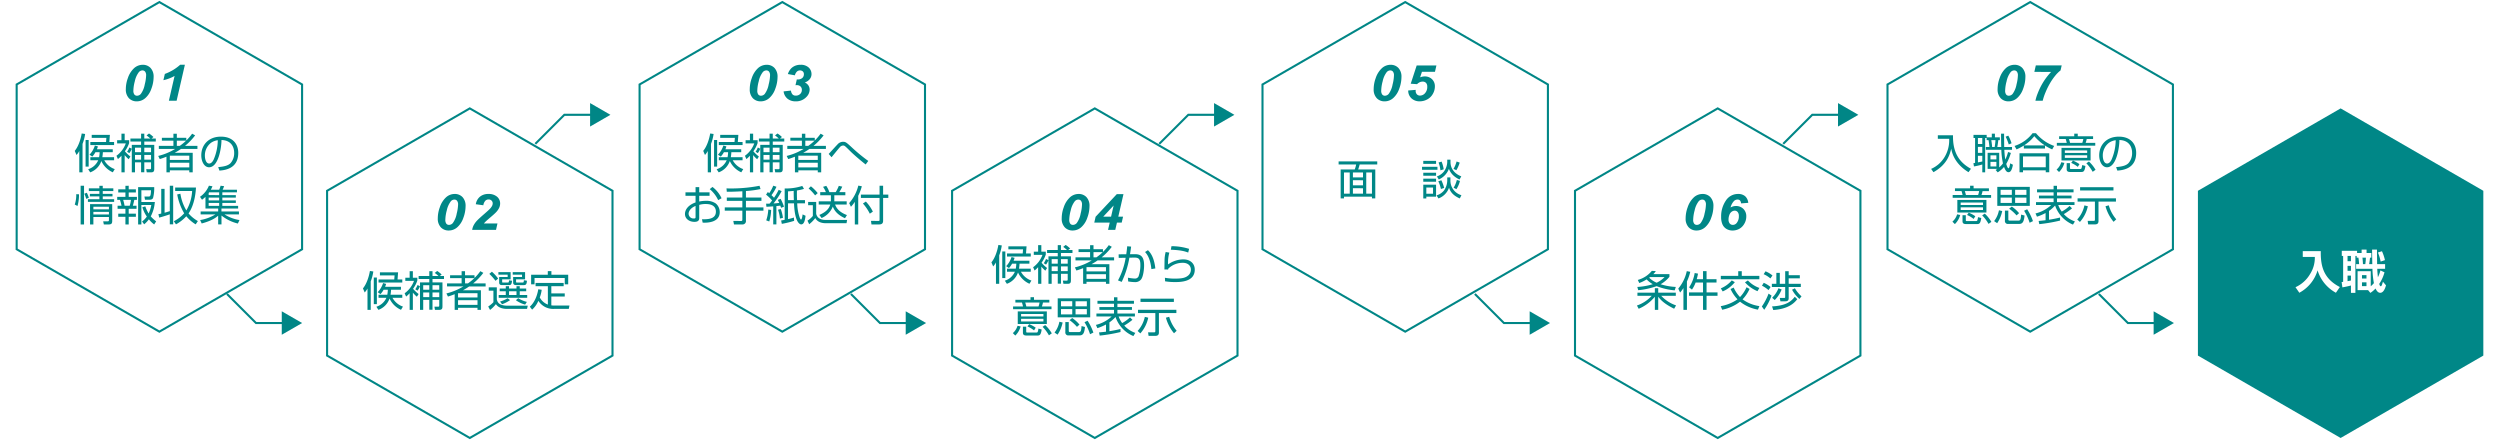 <?xml version="1.0" encoding="utf-8"?><svg xmlns="http://www.w3.org/2000/svg" viewBox="0 0 1200 212"><defs><style>.cls-1{fill:#fff;}.cls-2{fill:#008787;}.cls-3{fill:none;stroke:#008686;stroke-miterlimit:10;}.cls-4{fill:#008686;}</style></defs><title>service_flowchart</title><g id="layer_2" data-name="layer_2"><g id="layer_1-2" data-name="layer_1"><rect class="cls-1" width="1200" height="212"/><path class="cls-2" d="M60.4,42.761a15.359,15.359,0,0,1,.964-5.25A11.3,11.3,0,0,1,64.4,32.683,6.176,6.176,0,0,1,68.506,31.1a5.019,5.019,0,0,1,3.758,1.512,6.056,6.056,0,0,1,1.47,4.4,16.227,16.227,0,0,1-1.073,5.572,10.554,10.554,0,0,1-2.9,4.5,6.149,6.149,0,0,1-4.111,1.564,5.06,5.06,0,0,1-3.77-1.511A5.988,5.988,0,0,1,60.4,42.761Zm3.623.68a2.987,2.987,0,0,0,.489,1.945,1.59,1.59,0,0,0,1.259.563,2.422,2.422,0,0,0,1.824-.867,10.964,10.964,0,0,0,1.888-4.571,19.368,19.368,0,0,0,.656-4.289,2.808,2.808,0,0,0-.5-1.857,1.6,1.6,0,0,0-1.266-.568,2.269,2.269,0,0,0-1.734.855,10.773,10.773,0,0,0-1.927,4.371A18.661,18.661,0,0,0,64.022,43.441Z"/><path class="cls-2" d="M78.432,38.484l.693-3A22.541,22.541,0,0,0,86.5,31.066h2.248l-3.97,17.285H81.064L83.8,36.445a16.95,16.95,0,0,1-2.665,1.242A17.553,17.553,0,0,1,78.432,38.484Z"/><path class="cls-2" d="M210.141,104.761a15.335,15.335,0,0,1,.964-5.25,11.305,11.305,0,0,1,3.031-4.828,6.18,6.18,0,0,1,4.112-1.582,5.016,5.016,0,0,1,3.757,1.512,6.052,6.052,0,0,1,1.471,4.395,16.227,16.227,0,0,1-1.073,5.572,10.546,10.546,0,0,1-2.9,4.5,6.147,6.147,0,0,1-4.11,1.564,5.064,5.064,0,0,1-3.771-1.511A5.988,5.988,0,0,1,210.141,104.761Zm3.623.68a2.987,2.987,0,0,0,.488,1.945,1.593,1.593,0,0,0,1.259.563,2.418,2.418,0,0,0,1.824-.867,10.976,10.976,0,0,0,1.889-4.571,19.355,19.355,0,0,0,.655-4.289,2.808,2.808,0,0,0-.5-1.857,1.6,1.6,0,0,0-1.265-.568,2.271,2.271,0,0,0-1.735.855,10.788,10.788,0,0,0-1.926,4.371A18.661,18.661,0,0,0,213.764,105.441Z"/><path class="cls-2" d="M232,98.527l-3.61-.492a5.807,5.807,0,0,1,2.036-3.662,6.231,6.231,0,0,1,4-1.272,6.116,6.116,0,0,1,4.137,1.3,4.179,4.179,0,0,1,1.5,3.3,4.934,4.934,0,0,1-.463,2.045,8.165,8.165,0,0,1-1.516,2.15q-.759.8-2.479,2.256t-2.28,1.992q-.559.534-1.073,1.131h6.526l-.694,3.07H226.644a6.942,6.942,0,0,1,.815-2.408,10.244,10.244,0,0,1,1.587-2.127q.951-.984,3.482-3.176,1.9-1.663,2.4-2.168a6.726,6.726,0,0,0,1.234-1.582,2.75,2.75,0,0,0,.334-1.207,1.864,1.864,0,0,0-.56-1.406,1.962,1.962,0,0,0-1.419-.539,2.183,2.183,0,0,0-1.529.6A4.118,4.118,0,0,0,232,98.527Z"/><path class="cls-2" d="M359.883,42.761a15.335,15.335,0,0,1,.964-5.25,11.305,11.305,0,0,1,3.031-4.828,6.176,6.176,0,0,1,4.111-1.582,5.016,5.016,0,0,1,3.758,1.512,6.052,6.052,0,0,1,1.471,4.4,16.251,16.251,0,0,1-1.073,5.572,10.546,10.546,0,0,1-2.9,4.5,6.149,6.149,0,0,1-4.11,1.564,5.061,5.061,0,0,1-3.771-1.511A5.988,5.988,0,0,1,359.883,42.761Zm3.623.68a2.987,2.987,0,0,0,.488,1.945,1.59,1.59,0,0,0,1.259.563,2.42,2.42,0,0,0,1.824-.867,10.976,10.976,0,0,0,1.889-4.571,19.415,19.415,0,0,0,.655-4.289,2.808,2.808,0,0,0-.5-1.857,1.6,1.6,0,0,0-1.266-.568,2.27,2.27,0,0,0-1.734.855,10.787,10.787,0,0,0-1.927,4.371A18.652,18.652,0,0,0,363.506,43.441Z"/><path class="cls-2" d="M376.129,43.863l3.533-.387a3.257,3.257,0,0,0,.79,1.9,2.158,2.158,0,0,0,1.522.527,2.945,2.945,0,0,0,2.088-.773,2.591,2.591,0,0,0,.828-1.981,2.16,2.16,0,0,0-.668-1.67,2.553,2.553,0,0,0-1.8-.615,3.957,3.957,0,0,0-.591.047l.642-2.8a3.028,3.028,0,0,0,.373.024,3.284,3.284,0,0,0,2.248-.686,2.362,2.362,0,0,0,.77-1.857,1.7,1.7,0,0,0-.52-1.313,1.938,1.938,0,0,0-1.368-.48,2.144,2.144,0,0,0-1.426.533,3.692,3.692,0,0,0-1,1.822l-3.365-.609a6.666,6.666,0,0,1,1.785-2.918,6.231,6.231,0,0,1,4.265-1.524,5.421,5.421,0,0,1,3.944,1.319,4.26,4.26,0,0,1,1.348,3.158,3.777,3.777,0,0,1-.86,2.414,4.941,4.941,0,0,1-2.364,1.582,4.055,4.055,0,0,1,1.76,1.488,3.587,3.587,0,0,1,.565,1.91,5.039,5.039,0,0,1-1.477,3.493,6.767,6.767,0,0,1-5.2,2.179,6.072,6.072,0,0,1-3.937-1.248A5.327,5.327,0,0,1,376.129,43.863Z"/><path class="cls-2" d="M509.625,104.761a15.357,15.357,0,0,1,.963-5.25,11.3,11.3,0,0,1,3.032-4.828,6.176,6.176,0,0,1,4.111-1.582,5.019,5.019,0,0,1,3.758,1.512,6.056,6.056,0,0,1,1.47,4.395,16.227,16.227,0,0,1-1.073,5.572,10.545,10.545,0,0,1-2.9,4.5,6.149,6.149,0,0,1-4.111,1.564,5.06,5.06,0,0,1-3.77-1.511A5.988,5.988,0,0,1,509.625,104.761Zm3.623.68a2.987,2.987,0,0,0,.488,1.945,1.59,1.59,0,0,0,1.259.563,2.42,2.42,0,0,0,1.824-.867,10.976,10.976,0,0,0,1.889-4.571,19.415,19.415,0,0,0,.655-4.289,2.808,2.808,0,0,0-.5-1.857A1.6,1.6,0,0,0,517.6,95.8a2.27,2.27,0,0,0-1.734.855,10.787,10.787,0,0,0-1.927,4.371A18.652,18.652,0,0,0,513.248,105.441Z"/><path class="cls-2" d="M532.667,106.847h-7.413l.642-2.812,10.187-10.863h3.186l-2.479,10.816h2.287l-.656,2.859h-2.286l-.809,3.5h-3.469Zm.655-2.859,1.22-5.355-4.971,5.355Z"/><path class="cls-2" d="M659.366,42.761a15.359,15.359,0,0,1,.964-5.25,11.305,11.305,0,0,1,3.031-4.828,6.18,6.18,0,0,1,4.112-1.582,5.016,5.016,0,0,1,3.757,1.512,6.052,6.052,0,0,1,1.471,4.4,16.227,16.227,0,0,1-1.073,5.572,10.546,10.546,0,0,1-2.9,4.5,6.145,6.145,0,0,1-4.11,1.564,5.06,5.06,0,0,1-3.77-1.511A5.984,5.984,0,0,1,659.366,42.761Zm3.623.68a2.981,2.981,0,0,0,.489,1.945,1.589,1.589,0,0,0,1.258.563,2.422,2.422,0,0,0,1.825-.867,10.991,10.991,0,0,0,1.888-4.571,19.355,19.355,0,0,0,.655-4.289,2.808,2.808,0,0,0-.5-1.857,1.6,1.6,0,0,0-1.265-.568,2.271,2.271,0,0,0-1.735.855,10.788,10.788,0,0,0-1.926,4.371A18.661,18.661,0,0,0,662.989,43.441Z"/><path class="cls-2" d="M675.946,43.429l3.584-.293c-.009.157-.012.274-.012.352a2.463,2.463,0,0,0,.585,1.793,2.033,2.033,0,0,0,1.521.6,3.218,3.218,0,0,0,2.384-1.143,4.432,4.432,0,0,0,1.072-3.158,2.464,2.464,0,0,0-.6-1.8,2.165,2.165,0,0,0-1.607-.609,3.351,3.351,0,0,0-1.393.3,4.547,4.547,0,0,0-1.3.926l-3.032-.211,2.865-8.777h9.468l-.7,3.07h-6.256l-.86,2.649a5.948,5.948,0,0,1,1.079-.334,5.286,5.286,0,0,1,1.067-.112A4.926,4.926,0,0,1,687.354,38a4.679,4.679,0,0,1,1.387,3.55,7.094,7.094,0,0,1-.97,3.51,6.624,6.624,0,0,1-2.691,2.654,7.507,7.507,0,0,1-3.609.926,5.615,5.615,0,0,1-3.95-1.418A4.977,4.977,0,0,1,675.946,43.429Z"/><path class="cls-2" d="M809.107,104.761a15.359,15.359,0,0,1,.964-5.25,11.3,11.3,0,0,1,3.032-4.828,6.176,6.176,0,0,1,4.111-1.582,5.019,5.019,0,0,1,3.758,1.512,6.056,6.056,0,0,1,1.47,4.395,16.227,16.227,0,0,1-1.073,5.572,10.554,10.554,0,0,1-2.9,4.5,6.149,6.149,0,0,1-4.111,1.564,5.06,5.06,0,0,1-3.77-1.511A5.988,5.988,0,0,1,809.107,104.761Zm3.623.68a2.987,2.987,0,0,0,.489,1.945,1.59,1.59,0,0,0,1.259.563,2.42,2.42,0,0,0,1.824-.867,10.964,10.964,0,0,0,1.888-4.571,19.368,19.368,0,0,0,.656-4.289,2.808,2.808,0,0,0-.5-1.857,1.6,1.6,0,0,0-1.266-.568,2.269,2.269,0,0,0-1.734.855,10.773,10.773,0,0,0-1.927,4.371A18.661,18.661,0,0,0,812.73,105.441Z"/><path class="cls-2" d="M839.163,97.367l-3.455.258a2.264,2.264,0,0,0-.533-1.43,1.619,1.619,0,0,0-1.163-.41,2.383,2.383,0,0,0-1.67.68,6.861,6.861,0,0,0-1.67,3.14,4.857,4.857,0,0,1,2.53-.715,4.978,4.978,0,0,1,3.6,1.36,4.9,4.9,0,0,1,1.413,3.7,6.765,6.765,0,0,1-.989,3.521,6.2,6.2,0,0,1-2.467,2.42,6.719,6.719,0,0,1-3.121.762,5.643,5.643,0,0,1-2.846-.721,4.813,4.813,0,0,1-1.953-2.1,8.393,8.393,0,0,1-.687-3.7,13.343,13.343,0,0,1,2.236-7.817,6.87,6.87,0,0,1,5.895-3.211,5.022,5.022,0,0,1,3.354,1.055A4.845,4.845,0,0,1,839.163,97.367ZM829.7,105.3a2.9,2.9,0,0,0,.591,2,1.909,1.909,0,0,0,1.465.645,2.345,2.345,0,0,0,1.85-.914,4.949,4.949,0,0,0,1.041-3.3,2.873,2.873,0,0,0-.579-1.974,1.832,1.832,0,0,0-1.413-.639,2.535,2.535,0,0,0-1.425.486,3.132,3.132,0,0,0-1.124,1.547A5.965,5.965,0,0,0,829.7,105.3Z"/><path class="cls-2" d="M958.85,42.761a15.357,15.357,0,0,1,.963-5.25,11.306,11.306,0,0,1,3.032-4.828,6.176,6.176,0,0,1,4.111-1.582,5.019,5.019,0,0,1,3.758,1.512,6.056,6.056,0,0,1,1.471,4.4,16.23,16.23,0,0,1-1.074,5.572,10.545,10.545,0,0,1-2.9,4.5,6.149,6.149,0,0,1-4.111,1.564,5.06,5.06,0,0,1-3.77-1.511A5.988,5.988,0,0,1,958.85,42.761Zm3.623.68a2.987,2.987,0,0,0,.488,1.945,1.59,1.59,0,0,0,1.259.563,2.42,2.42,0,0,0,1.824-.867,10.976,10.976,0,0,0,1.889-4.571,19.415,19.415,0,0,0,.655-4.289,2.808,2.808,0,0,0-.5-1.857,1.6,1.6,0,0,0-1.266-.568,2.27,2.27,0,0,0-1.734.855,10.787,10.787,0,0,0-1.927,4.371A18.652,18.652,0,0,0,962.473,43.441Z"/><path class="cls-2" d="M976.483,34.511l.706-3.105h12.423L989.06,33.8a15.1,15.1,0,0,0-2.608,2.607,27.2,27.2,0,0,0-2.64,3.891,33.939,33.939,0,0,0-1.985,4.084,25.283,25.283,0,0,0-1.323,3.972H977a21.1,21.1,0,0,1,1.092-3.539,31.962,31.962,0,0,1,2.634-5.344,30.568,30.568,0,0,1,3.815-4.957Z"/><path class="cls-2" d="M39.621,82.732h-1.56V72.469A9.629,9.629,0,0,1,36.72,74.39l-.84-1.961c1.8-2.18,2.861-5.581,3.341-8.361l1.64.24a22.019,22.019,0,0,1-1.24,4.761Zm1.46-15.523h1.481V79.971H41.081ZM54.764,75.47v1.46H50.043a9.115,9.115,0,0,0,5.041,4.242l-.94,1.54a10.983,10.983,0,0,1-5.5-5.421A8.856,8.856,0,0,1,43.3,82.732l-.981-1.5a7.813,7.813,0,0,0,4.822-4.3H43.362V75.47h4.2a14.406,14.406,0,0,0,.261-2.4H45.8a9.838,9.838,0,0,1-1.5,2.1l-1.341-.921a11.288,11.288,0,0,0,2.581-4.381l1.46.4a10.453,10.453,0,0,1-.48,1.38h7.6V73.07H49.383a21.193,21.193,0,0,1-.26,2.4Zm-2.02-10.742-.261,3.421h2.281v1.48h-11.4v-1.48H50.9l.16-1.961H44.022v-1.46Z"/><path class="cls-2" d="M61.761,76.43a15.411,15.411,0,0,1-1.92-1.98v8.282H58.3v-8a12.838,12.838,0,0,1-1.7,1.62l-.7-1.58a12.685,12.685,0,0,0,4.481-5.941H56.22V67.308H58.3v-3.14h1.54v3.14h2.14v1.381a15.026,15.026,0,0,1-2.04,3.921A15.947,15.947,0,0,0,62.6,75.131Zm1.481-5.041a7.652,7.652,0,0,1-1.16,2.12L61,72.83a7.583,7.583,0,0,0,1.081-2.04Zm8.281-7.321a13.378,13.378,0,0,1,2.141,1.7l-.92.72h2.04v1.44H69.263v1.621h4.781V80.971c0,.981-.1,1.761-1.541,1.761h-2.06l-.26-1.541,1.68.021c.381,0,.64,0,.64-.561V77.93h-3.24v4.742h-1.54V77.93H64.8v4.8h-1.54V69.549h4.461V67.928H62.6v-1.44h5.121v-2.32h1.54v2.32h2.881a15.223,15.223,0,0,0-1.8-1.479Zm-3.8,6.821H64.8V73.07h2.921Zm0,3.481H64.8v2.261h2.921Zm4.78-3.481h-3.24V73.07H72.5Zm0,3.481h-3.24v2.261H72.5Z"/><path class="cls-2" d="M93.664,64.968a28.348,28.348,0,0,1-4.881,5.061h5.981v1.46h-7.9a30.632,30.632,0,0,1-2.98,1.841H92.5v9.4h-1.64v-.98H81.521v.98H79.9V75.211A32.571,32.571,0,0,1,76.68,76.35l-.74-1.5a28.516,28.516,0,0,0,8.122-3.361H76.24v-1.46h7v-2.52H77.7v-1.38h5.541V64.188h1.64v1.941h4.541v1.3a22.765,22.765,0,0,0,2.8-3.26Zm-2.8,9.762H81.521v2.04h9.342Zm0,3.381H81.521v2.24h9.342Zm-4.581-8.082a25.74,25.74,0,0,0,3.061-2.52H84.882v2.52Z"/><path class="cls-2" d="M104.742,80.212c3.141-.281,4.8-.781,5.921-1.9A7.183,7.183,0,0,0,112.4,73.27c0-2.341-1.161-5.922-6.082-6.061-.04,4.02-1.54,13.083-5.961,13.083-2.34,0-3.741-2.8-3.741-5.741,0-4.962,3.481-8.962,9.422-8.962,5.562,0,8.322,3.4,8.322,7.8,0,7.6-6.4,8.3-9.042,8.5Zm-3.541-11.6a7.629,7.629,0,0,0-2.86,6.1c0,1.5.5,3.781,2.06,3.781,1.06,0,1.721-1.061,2.12-1.82a24.129,24.129,0,0,0,2.021-9.363A7.214,7.214,0,0,0,101.2,68.609Z"/><path class="cls-2" d="M37.92,93.268a19.4,19.4,0,0,1-.72,5.6l-1.32-.68a14.586,14.586,0,0,0,.72-4.981Zm2.421-4.1v18.584H38.7V89.168Zm1.04,6.3a14.978,14.978,0,0,0-.9-2.48l1.2-.48a16.949,16.949,0,0,1,.961,2.42Zm7.942-2.42H54v1.22H49.323v1.34h5.461v1.28H42.2v-1.28h5.5v-1.34H43.142v-1.22H47.7v-1.34H42.642v-1.3H47.7v-1.24h1.62v1.24H54.4v1.3H49.323Zm4.541,12.863c0,1.36-.28,1.84-1.9,1.84h-2.12l-.32-1.521h2.241c.52,0,.52-.359.52-.62v-1.44H44.822v3.581h-1.6V97.99H53.864Zm-1.58-6.682H44.822v1.26h7.462Zm0,2.46H44.822v1.261h7.462Z"/><path class="cls-2" d="M61.781,89.168v1.72h3.441v1.481H61.781v2.12h3.941v1.46h-1.26c-.18.921-.52,2.221-.7,2.8h1.78v1.48H61.781v2.341h3.441v1.48H61.781v3.681H60.2v-3.681H56.76v-1.48H60.2V100.23H56.44V98.75h1.881a19.343,19.343,0,0,0-.74-2.8H56.26v-1.46H60.2v-2.12H56.76V90.888H60.2v-1.72Zm.48,9.582a14.118,14.118,0,0,0,.581-2.8H59.121a22.729,22.729,0,0,1,.68,2.8ZM74,107.732a14.072,14.072,0,0,1-2.541-2.461,12.264,12.264,0,0,1-2.26,2.4l-1-1.34a10.49,10.49,0,0,0,2.28-2.381,15.325,15.325,0,0,1-2.14-4.461l1.4-.44a19.7,19.7,0,0,0,1.6,3.441,15.7,15.7,0,0,0,1.281-4.081H67.863v9.322H66.3V89.808h7.722a18,18,0,0,1-.54,5.161c-.14.32-.42.9-1.661.9H69.6l-.28-1.54,1.94.02c.881,0,1.121-.3,1.22-3.02h-4.62V96.95h6.461a17.932,17.932,0,0,1-1.96,6.921,18.458,18.458,0,0,0,2.6,2.381Z"/><path class="cls-2" d="M81.5,89.168h1.621v18.524H81.5v-4.821c-1.02.38-3.541,1.18-5.081,1.58l-.38-1.66c.48-.08.76-.14,1.36-.281V90.648H79v11.463c.9-.24,1.66-.5,2.5-.761Zm12.423,18.524a17.549,17.549,0,0,1-4.5-3.9,18.886,18.886,0,0,1-4.961,3.9l-1.02-1.5a16.83,16.83,0,0,0,4.961-3.8,27.71,27.71,0,0,1-3.341-9.061l1.521-.34a22.61,22.61,0,0,0,2.86,8.021,20.473,20.473,0,0,0,2.781-9.341H84.082V90.028h9.982c-.08,1.6-.46,7.882-3.561,12.423a16.915,16.915,0,0,0,4.481,3.66Z"/><path class="cls-2" d="M105.222,91.068a15.514,15.514,0,0,0,.66-1.92l1.7.22a17.8,17.8,0,0,1-.721,1.7h6.882v1.261h-7.022v1.32H113.2v1.2h-6.482v1.34H113.2V97.41h-6.482v1.42H114.3v1.28h-8v1.4h8.4v1.4h-6.941a18.927,18.927,0,0,0,7.2,2.721l-.78,1.66a19.672,19.672,0,0,1-7.862-3.841v4.261h-1.6v-4.181c-1.18,1.02-3.18,2.461-7.9,3.741l-.76-1.64a20.355,20.355,0,0,0,7.342-2.721H96.3v-1.4h8.422v-1.4h-6.1V94.469a12.867,12.867,0,0,1-1.661,1.4l-.96-1.4a11.949,11.949,0,0,0,4.281-5.341l1.7.28a12.673,12.673,0,0,1-.8,1.66Zm-4.841,1.261a2.311,2.311,0,0,1-.22.319v1H105.2v-1.32Zm4.821,2.52h-5.041v1.34H105.2Zm0,2.561h-5.041v1.42H105.2Z"/><path class="cls-2" d="M177.954,148.732h-1.56V138.469a9.629,9.629,0,0,1-1.341,1.921l-.84-1.961c1.8-2.18,2.861-5.581,3.341-8.361l1.64.24a22.019,22.019,0,0,1-1.24,4.761Zm1.46-15.523H180.9v12.762h-1.481ZM193.1,141.47v1.46h-4.721a9.115,9.115,0,0,0,5.041,4.242l-.94,1.54a10.983,10.983,0,0,1-5.5-5.421,8.856,8.856,0,0,1-5.341,5.441l-.981-1.5a7.813,7.813,0,0,0,4.822-4.3H181.7v-1.46h4.2a14.493,14.493,0,0,0,.26-2.4h-2.021a9.838,9.838,0,0,1-1.5,2.1l-1.341-.921a11.288,11.288,0,0,0,2.581-4.381l1.46.4a10.453,10.453,0,0,1-.48,1.38h7.6v1.421h-4.741a21.193,21.193,0,0,1-.26,2.4Zm-2.02-10.742-.261,3.421H193.1v1.48H181.7v-1.48h7.541l.16-1.961h-7.041v-1.46Z"/><path class="cls-2" d="M200.094,142.43a15.411,15.411,0,0,1-1.92-1.98v8.282h-1.54v-8a12.838,12.838,0,0,1-1.7,1.62l-.7-1.58a12.685,12.685,0,0,0,4.481-5.941h-4.161v-1.521h2.081v-3.14h1.54v3.14h2.14v1.381a15.026,15.026,0,0,1-2.04,3.921,15.947,15.947,0,0,0,2.661,2.521Zm1.481-5.041a7.652,7.652,0,0,1-1.16,2.12l-1.081-.679a7.583,7.583,0,0,0,1.081-2.04Zm8.281-7.321a13.378,13.378,0,0,1,2.141,1.7l-.92.72h2.04v1.44H207.6v1.621h4.781v11.422c0,.981-.1,1.761-1.541,1.761h-2.06l-.26-1.541,1.68.021c.381,0,.64,0,.64-.561V143.93H207.6v4.742h-1.54V143.93h-2.921v4.8H201.6V135.549h4.461v-1.621h-5.121v-1.44h5.121v-2.32h1.54v2.32h2.881a15.223,15.223,0,0,0-1.8-1.479Zm-3.8,6.821h-2.921v2.181h2.921Zm0,3.481h-2.921v2.261h2.921Zm4.78-3.481H207.6v2.181h3.24Zm0,3.481H207.6v2.261h3.24Z"/><path class="cls-2" d="M232,130.968a28.348,28.348,0,0,1-4.881,5.061H233.1v1.46h-7.9a30.632,30.632,0,0,1-2.98,1.841h8.621v9.4H229.2v-.98h-9.342v.98h-1.62v-7.521a32.571,32.571,0,0,1-3.221,1.139l-.74-1.5a28.516,28.516,0,0,0,8.122-3.361h-7.822v-1.46h7v-2.52h-5.541v-1.38h5.541v-1.941h1.64v1.941h4.541v1.3a22.765,22.765,0,0,0,2.8-3.26Zm-2.8,9.762h-9.342v2.04H229.2Zm0,3.381h-9.342v2.24H229.2Zm-4.581-8.082a25.74,25.74,0,0,0,3.061-2.52h-4.461v2.52Z"/><path class="cls-2" d="M238.474,137.929v5.742c.36,1.88,1.6,3.06,5.341,3.06h9.5l-.34,1.541H243.4c-.96,0-4.021-.12-5.361-2.3a14.909,14.909,0,0,1-2.821,2.8l-.88-1.661a12.127,12.127,0,0,0,2.5-2.06V139.53h-2.24v-1.6Zm-.64-3.14a24.366,24.366,0,0,0-2.961-3.321l1.24-1.041a19.642,19.642,0,0,1,3,3.3Zm7.261-4.161v3.461h-4.06v1.12c0,.32.04.42.4.42h2.28c.48,0,.5-.1.66-1.08l1.4.22c-.179,1.64-.46,2.08-1.4,2.08h-3.42c-.5,0-1.361-.1-1.361-1.22v-2.68h4.081v-1.1h-4.441v-1.22Zm7.482,9.182h-3.1v1.781h3.58v1.339H239.374v-1.339h3.4V139.81h-2.921v-1.32h2.921v-1.12h1.56v1.12h3.581v-1.12h1.561v1.12h3.1Zm-12.563,4.941a15.418,15.418,0,0,0,3.621-1.58l1.2.88a15.679,15.679,0,0,1-3.84,1.98Zm7.9-4.941h-3.581v1.781h3.581Zm4.121-5.721h-4.321v1.14c0,.4.22.4.46.4h2.64c.541,0,.561-.18.661-1.12l1.46.24c-.12,1.18-.22,2.1-1.4,2.1h-3.721c-.5,0-1.5-.04-1.5-1.2v-2.7h4.262v-1.1H246.1v-1.22h5.941Zm-3.3,9.042a14.293,14.293,0,0,0,4.161,1.78l-.84,1.3a13.78,13.78,0,0,1-4.421-2.1Z"/><path class="cls-2" d="M262.975,137.37h-5.9v-1.561h13.483v1.561h-5.922v3.46h6.442v1.52h-6.442v4.221a12.274,12.274,0,0,0,1.621.1h7.081l-.32,1.6h-7.142a8.372,8.372,0,0,1-7.461-3.881,11.73,11.73,0,0,1-3,4.241l-1.1-1.42c2.1-1.841,3.481-4.9,4.061-8.363l1.64.241a15.872,15.872,0,0,1-.92,3.7,7.258,7.258,0,0,0,3.881,3.4Zm1.7-7.222v1.74h8.062v4.6h-1.66v-3.04h-14.5v3.04h-1.641v-4.6h8v-1.74Z"/><path class="cls-2" d="M341.288,82.732h-1.56V72.469a9.629,9.629,0,0,1-1.341,1.921l-.84-1.961c1.8-2.18,2.861-5.581,3.341-8.361l1.64.24a22.019,22.019,0,0,1-1.24,4.761Zm1.46-15.523h1.481V79.971h-1.481Zm13.683,8.261v1.46H351.71a9.115,9.115,0,0,0,5.041,4.242l-.94,1.54a10.983,10.983,0,0,1-5.5-5.421,8.856,8.856,0,0,1-5.341,5.441l-.981-1.5a7.813,7.813,0,0,0,4.822-4.3h-3.781V75.47h4.2a14.406,14.406,0,0,0,.261-2.4h-2.021a9.838,9.838,0,0,1-1.5,2.1l-1.341-.921a11.288,11.288,0,0,0,2.581-4.381l1.46.4a10.453,10.453,0,0,1-.48,1.38h7.6V73.07H351.05a21.193,21.193,0,0,1-.26,2.4Zm-2.02-10.742-.261,3.421h2.281v1.48h-11.4v-1.48h7.541l.16-1.961h-7.041v-1.46Z"/><path class="cls-2" d="M363.428,76.43a15.411,15.411,0,0,1-1.92-1.98v8.282h-1.54v-8a12.838,12.838,0,0,1-1.7,1.62l-.7-1.58a12.685,12.685,0,0,0,4.481-5.941h-4.161V67.308h2.081v-3.14h1.54v3.14h2.14v1.381a15.026,15.026,0,0,1-2.04,3.921,15.947,15.947,0,0,0,2.661,2.521Zm1.481-5.041a7.652,7.652,0,0,1-1.16,2.12l-1.081-.679a7.583,7.583,0,0,0,1.081-2.04Zm8.281-7.321a13.378,13.378,0,0,1,2.141,1.7l-.92.72h2.04v1.44H370.93v1.621h4.781V80.971c0,.981-.1,1.761-1.541,1.761h-2.06l-.26-1.541,1.68.021c.381,0,.64,0,.64-.561V77.93h-3.24v4.742h-1.54V77.93h-2.921v4.8h-1.54V69.549h4.461V67.928h-5.121v-1.44h5.121v-2.32h1.54v2.32h2.881a15.223,15.223,0,0,0-1.8-1.479Zm-3.8,6.821h-2.921V73.07h2.921Zm0,3.481h-2.921v2.261h2.921Zm4.78-3.481h-3.24V73.07h3.24Zm0,3.481h-3.24v2.261h3.24Z"/><path class="cls-2" d="M395.331,64.968a28.348,28.348,0,0,1-4.881,5.061h5.981v1.46h-7.9a30.632,30.632,0,0,1-2.98,1.841h8.621v9.4h-1.64v-.98h-9.342v.98h-1.62V75.211a32.571,32.571,0,0,1-3.221,1.139l-.74-1.5a28.516,28.516,0,0,0,8.122-3.361h-7.822v-1.46h7v-2.52h-5.541v-1.38h5.541V64.188h1.64v1.941h4.541v1.3a22.765,22.765,0,0,0,2.8-3.26Zm-2.8,9.762h-9.342v2.04h9.342Zm0,3.381h-9.342v2.24h9.342Zm-4.581-8.082a25.74,25.74,0,0,0,3.061-2.52h-4.461v2.52Z"/><path class="cls-2" d="M415.511,78.951c-3.541-2.78-6.521-5.522-7.161-6.161-2.8-2.781-2.961-2.941-3.682-2.941a2.16,2.16,0,0,0-1.58.861c-.36.38-.72.819-3.941,4.76l-1.38-1.58c.68-.68,3.521-3.861,4.141-4.461a3.638,3.638,0,0,1,2.74-1.38c1.3,0,1.721.379,4.742,3.18a80.846,80.846,0,0,0,7.381,6.022Z"/><path class="cls-2" d="M333.869,89.808h1.76v2.521h4.961v1.66h-4.961v2.74a16.254,16.254,0,0,1,3.281-.34,7.928,7.928,0,0,1,4.64,1.261,5.346,5.346,0,0,1,1.921,4.141c0,5.241-6.382,5.14-8.182,5.1l-.34-1.639c2.621.019,6.681.019,6.681-3.642,0-3.5-3.52-3.681-4.86-3.681a10.482,10.482,0,0,0-3.141.421v6.161c0,.7,0,1.981-2.3,1.981-2.44,0-4.541-1.461-4.541-3.761,0-2.281,1.8-4.421,5.082-5.561V93.989h-4.842v-1.66h4.842Zm0,9.042c-2.761,1.1-3.341,2.941-3.341,3.721a2.349,2.349,0,0,0,2.58,2.3c.44,0,.761-.06.761-.62Zm8.121-9.122a14.489,14.489,0,0,1,4.361,5.421l-1.64.92a14.964,14.964,0,0,0-4.041-5.281Z"/><path class="cls-2" d="M358.049,94.829h7.442v1.6h-7.442v3.122h8.4v1.58h-8.4v4.8a1.6,1.6,0,0,1-1.74,1.8h-4l-.32-1.681,3.681.02c.24,0,.66,0,.66-.58v-4.36h-8.442v-1.58h8.442V96.429h-7.462v-1.6h7.462V91.808c-3.6.22-5.861.241-7.462.241l-.159-1.621a71.644,71.644,0,0,0,15.863-1.26l.48,1.58a49.917,49.917,0,0,1-7,.94Z"/><path class="cls-2" d="M375.188,91.749a37.2,37.2,0,0,1-3.9,5.9,27.262,27.262,0,0,0,2.76-.261c-.36-.74-.48-.979-.7-1.44l1.34-.52a23.393,23.393,0,0,1,1.621,3.781l-1.38.54c-.241-.68-.3-.84-.381-1.06-.58.1-1.22.16-1.88.22v8.8h-1.52V99.05c-1.981.16-2.741.18-3.281.18l-.14-1.461c.74,0,1.16,0,1.72-.04.521-.62.881-1.12,1.161-1.5a19.363,19.363,0,0,0-2.9-2.8l.86-1.259c.48.4.54.46.661.559a17.681,17.681,0,0,0,1.94-3.6l1.54.52a21.448,21.448,0,0,1-2.4,4.041c.44.42.8.78,1.22,1.24a29.76,29.76,0,0,0,2.241-3.821Zm-7.4,14.022a18.935,18.935,0,0,0,.981-5.18l1.379.179a20.774,20.774,0,0,1-.9,5.541Zm6.582-.86a18.11,18.11,0,0,0-.921-4.24l1.3-.341a17.12,17.12,0,0,1,1.06,4.241Zm11.542-14.242a23.512,23.512,0,0,1-3.381.759c-.02.981-.04,2.521.06,4.622h3.8v1.54H382.67a22.948,22.948,0,0,0,1.161,6.8c.12.3.419,1,.66,1,.44,0,.7-1.94.76-2.48l1.42.66c-.24,1.86-.6,4.141-2.1,4.141-.26,0-3.061-.18-3.441-10.122h-2.88v7.582a23.19,23.19,0,0,0,2.82-.761l.12,1.6a49.646,49.646,0,0,1-5.921,1.441l-.32-1.62c.44-.08.9-.141,1.7-.321V90.468a25.4,25.4,0,0,0,8.442-1.22ZM378.25,96.05h2.8c-.06-1.741-.08-3.181-.08-4.421-1.2.12-1.96.179-2.72.219Z"/><path class="cls-2" d="M391.768,96.929v5.7c.7,2.94,3.721,2.94,4.721,2.94h10.122l-.28,1.581h-9.842c-3.681,0-4.761-1.78-5.161-2.48a15.218,15.218,0,0,1-2.921,2.96l-.82-1.72a10.159,10.159,0,0,0,2.58-2.261V98.509h-2.26v-1.58Zm-.52-3.14a21.337,21.337,0,0,0-3.121-3.321l1.1-1.041a20.125,20.125,0,0,1,3.28,3.282Zm15.163,2.841v1.56H400.85c.54,1.52,1.8,3.58,5.681,5.041l-.94,1.521c-4.381-2-5.361-4.422-5.841-5.6a10.012,10.012,0,0,1-5.381,5.5l-1.081-1.48c3.421-1.5,4.641-3.1,5.241-4.981h-5.541V96.63h5.842v-2.9h-5.122v-1.52h2.7a10.025,10.025,0,0,0-1.36-2.521l1.56-.48a12.322,12.322,0,0,1,1.48,3h3.061a18.224,18.224,0,0,0,1.48-3l1.661.38a20.039,20.039,0,0,1-1.44,2.621h2.92v1.52h-5.3v2.9Z"/><path class="cls-2" d="M411.948,107.732h-1.64V96.87a13.625,13.625,0,0,1-1.861,2.38l-.84-1.76a19.867,19.867,0,0,0,4.381-8.4l1.7.32a24.641,24.641,0,0,1-1.74,4.581Zm11.943-18.564v4.241h2.5v1.6h-2.5v10.882c0,.9-.2,1.841-1.921,1.841h-3.66l-.241-1.721,3.6.04c.34,0,.52-.08.52-.56V95.009h-8.961v-1.6h8.961V89.168Zm-6.382,13.4a22.309,22.309,0,0,0-3.3-4.881l1.4-.94a19.159,19.159,0,0,1,3.361,4.841Z"/><path class="cls-2" d="M479.621,136.232h-1.56V125.969a9.629,9.629,0,0,1-1.341,1.921l-.84-1.961c1.8-2.18,2.861-5.581,3.341-8.361l1.64.24a22.019,22.019,0,0,1-1.24,4.761Zm1.46-15.523h1.481v12.762h-1.481Zm13.683,8.261v1.46h-4.721a9.115,9.115,0,0,0,5.041,4.242l-.94,1.54a10.983,10.983,0,0,1-5.5-5.421,8.856,8.856,0,0,1-5.341,5.441l-.981-1.5a7.813,7.813,0,0,0,4.822-4.3h-3.781v-1.46h4.2a14.406,14.406,0,0,0,.261-2.4H485.8a9.838,9.838,0,0,1-1.5,2.1l-1.341-.921a11.288,11.288,0,0,0,2.581-4.381l1.46.4a10.453,10.453,0,0,1-.48,1.38h7.6v1.421h-4.741a21.193,21.193,0,0,1-.26,2.4Zm-2.02-10.742-.261,3.421h2.281v1.48h-11.4v-1.48H490.9l.16-1.961h-7.041v-1.46Z"/><path class="cls-2" d="M501.761,129.93a15.411,15.411,0,0,1-1.92-1.98v8.282H498.3v-8a12.838,12.838,0,0,1-1.7,1.62l-.7-1.58a12.685,12.685,0,0,0,4.481-5.941H496.22v-1.521H498.3v-3.14h1.54v3.14h2.14v1.381a15.026,15.026,0,0,1-2.04,3.921,15.947,15.947,0,0,0,2.661,2.521Zm1.481-5.041a7.652,7.652,0,0,1-1.16,2.12L501,126.33a7.583,7.583,0,0,0,1.081-2.04Zm8.281-7.321a13.378,13.378,0,0,1,2.141,1.7l-.92.72h2.04v1.44h-5.521v1.621h4.781v11.422c0,.981-.1,1.761-1.541,1.761h-2.06l-.26-1.541,1.68.021c.381,0,.64,0,.64-.561V131.43h-3.24v4.742h-1.54V131.43H504.8v4.8h-1.54V123.049h4.461v-1.621H502.6v-1.44h5.121v-2.32h1.54v2.32h2.881a15.223,15.223,0,0,0-1.8-1.479Zm-3.8,6.821H504.8v2.181h2.921Zm0,3.481H504.8v2.261h2.921Zm4.78-3.481h-3.24v2.181h3.24Zm0,3.481h-3.24v2.261h3.24Z"/><path class="cls-2" d="M533.664,118.468a28.348,28.348,0,0,1-4.881,5.061h5.981v1.46h-7.9a30.632,30.632,0,0,1-2.98,1.841H532.5v9.4h-1.64v-.98h-9.342v.98H519.9v-7.521a32.571,32.571,0,0,1-3.221,1.139l-.74-1.5a28.516,28.516,0,0,0,8.122-3.361H516.24v-1.46h7v-2.52H517.7v-1.38h5.541v-1.941h1.64v1.941h4.541v1.3a22.765,22.765,0,0,0,2.8-3.26Zm-2.8,9.762h-9.342v2.04h9.342Zm0,3.381h-9.342v2.24h9.342Zm-4.581-8.082a25.74,25.74,0,0,0,3.061-2.52h-4.461v2.52Z"/><path class="cls-2" d="M542.941,118.368c-.08.641-.179,1.44-.54,3.661l2.4-.02c3.1-.02,4.361,1.56,4.361,5.4,0,2.02-.42,5.481-1.5,6.781a3.562,3.562,0,0,1-3,1.221,20.577,20.577,0,0,1-3.141-.32l-.12-1.8a22.629,22.629,0,0,0,3.3.421,1.884,1.884,0,0,0,1.8-1.041,16.067,16.067,0,0,0,.88-5.441c0-3.3-1.06-3.621-3.26-3.581l-2.02.04a43.107,43.107,0,0,1-3.682,11.622l-1.78-.719a34.673,34.673,0,0,0,3.681-10.863l-3.341.06-.04-1.72,3.661-.02c.26-1.76.36-2.8.46-3.841Zm9.723,10.8c-.52-5.382-2.3-7.382-3.041-8.2l1.38-.879c.94.92,2.921,3,3.561,8.761Z"/><path class="cls-2" d="M561.281,121.249a17.659,17.659,0,0,0-.6,5.68,12.594,12.594,0,0,1,7.361-2.42c3.281,0,5.442,1.981,5.442,4.921,0,5.961-7.042,5.961-9.522,5.961a28.734,28.734,0,0,1-4.721-.359l-.08-1.7a25.551,25.551,0,0,0,4.821.4c3.221,0,5.1-.3,6.561-1.68a3.663,3.663,0,0,0,1.081-2.621c0-1.88-1.4-3.28-3.841-3.28a9.791,9.791,0,0,0-7.022,2.82,2.754,2.754,0,0,0-.06.4l-1.78-.04c.02-.681.04-3.8.06-4.262a16.222,16.222,0,0,1,.54-4.1Zm9.062-.021c-1.74-.639-3.5-1.16-8.342-1.36l.3-1.7a28.539,28.539,0,0,1,8.462,1.28Z"/><path class="cls-2" d="M486.16,159.891a7.557,7.557,0,0,0,2.26-3.52l1.481.32a9.734,9.734,0,0,1-2.561,4.381Zm17.524-14.663h-3.061a10.289,10.289,0,0,1-.52,1.861h4.621v1.34H486.28v-1.34h4.761c-.14-.64-.3-1.22-.5-1.861H487.38v-1.32h7.262v-1.24h1.68v1.24h7.362Zm-1.2,10.3H488.521v-6.062h13.962Zm-1.64-4.821H490.121v1.2h10.722Zm0,2.32H490.121v1.261h10.722Zm-8.261,3.761v2.32c0,.28,0,.5.46.5h4.44c.52,0,.7-.019.961-1.88l1.56.42c-.36,2.521-.9,2.9-1.9,2.9h-5.481c-1.241,0-1.621-.54-1.621-1.36v-2.9Zm5.921-9.7a12.111,12.111,0,0,0,.48-1.861h-6.861c.159.481.379,1.341.52,1.861Zm-2.161,11.5a14.385,14.385,0,0,0-3.16-1.9l.82-1.1a15.26,15.26,0,0,1,3.141,1.7Zm7.142,2.379a18.688,18.688,0,0,0-3.041-4.08l1.241-.86a17.307,17.307,0,0,1,3.18,3.98Z"/><path class="cls-2" d="M506.18,159.632a12.316,12.316,0,0,0,2.32-5.2l1.561.361a16.22,16.22,0,0,1-2.42,5.841ZM523.3,152.31H507.7v-9.122h15.6Zm-8.622-7.721h-5.4v2.46h5.4Zm0,3.76h-5.4v2.561h5.4ZM513,158.731c0,.58.221.66.721.66h4.141c1.04,0,1.1-.82,1.28-2.881l1.64.441c-.28,2.881-.86,4.041-2.62,4.041h-5.222a1.393,1.393,0,0,1-1.58-1.561v-4.84H513Zm3.941-1.84a20.065,20.065,0,0,0-3.56-3.22l1.28-1.021a17.1,17.1,0,0,1,3.5,3.16Zm4.742-12.3h-5.422v2.46h5.422Zm0,3.76h-5.422v2.561h5.422Zm1.54,12.063a25.879,25.879,0,0,0-2.661-5.762l1.48-.7a26.147,26.147,0,0,1,2.781,5.682Z"/><path class="cls-2" d="M544.024,161.312a15.3,15.3,0,0,1-8.582-9.162,17.329,17.329,0,0,1-2.921,2.6v4.22c1.781-.28,3.541-.62,5.3-1.06l.02,1.461a75.108,75.108,0,0,1-9.983,1.72l-.319-1.541c.78-.059,1.48-.12,3.34-.339v-3.461a24.272,24.272,0,0,1-4.141,1.76l-.7-1.56a16.905,16.905,0,0,0,7.542-4.041h-7.3v-1.4h8.442v-1.78H527.7v-1.34h7.021v-1.581H526.78v-1.42h7.942v-1.7h1.64v1.7H544.3v1.42h-7.942v1.581h6.982v1.34h-6.982v1.78h8.4v1.4h-7.8a11.916,11.916,0,0,0,1.681,3.161,18.2,18.2,0,0,0,3.761-2.721l1.18,1.16a28.549,28.549,0,0,1-3.941,2.761,13.005,13.005,0,0,0,5.321,3.521Z"/><path class="cls-2" d="M546.06,158.851a14.452,14.452,0,0,0,3.461-6.761l1.64.4a16.363,16.363,0,0,1-3.8,7.542Zm18.6-10.142v1.56h-8.382v9.282c0,.92-.28,1.661-1.74,1.661h-3.221l-.24-1.7,2.881.021c.46,0,.6-.181.6-.621v-8.642H546.24v-1.56Zm-1.2-5.341v1.56H547.44v-1.56Zm-2.241,8.682a17.622,17.622,0,0,0,3.581,6.721l-1.28,1.2a19.748,19.748,0,0,1-3.881-7.481Z"/><path class="cls-2" d="M661.078,78.948h-8.442a24.851,24.851,0,0,1-.72,2.4h8.222V95.232h-1.6v-.841H645.114v.841h-1.6V81.349h6.761a14.5,14.5,0,0,0,.681-2.4h-8.422v-1.48h18.544Zm-13.2,3.841h-2.761V92.951h2.761Zm6.361,0H649.4V85.15h4.84Zm0,3.721H649.4v2.441h4.84Zm0,3.84H649.4v2.6h4.84Zm4.3-7.561H655.8V92.951h2.74Z"/><path class="cls-2" d="M689.976,80.069v1.44h-7.4v-1.44Zm-.661-1.421h-6.141v-1.44h6.141Zm0,4.261v1.44h-6.141v-1.44Zm0,2.861v1.46h-6.141V85.77Zm0,2.88v5.741h-4.68v.861h-1.461v-6.6Zm-1.46,1.381h-3.22v2.96h3.22ZM696.2,85.15v1.4a7.255,7.255,0,0,0,5.281,7.141l-.78,1.561c-3.981-1.741-4.761-3.981-5.161-5.161a8.481,8.481,0,0,1-5.081,5.161l-.921-1.481a7.073,7.073,0,0,0,3.641-2.4,8.691,8.691,0,0,0,1.5-4.741V85.15Zm.04-8.5v1.14c0,2.921,1.68,5.5,5.181,6.861l-.84,1.521c-3.821-1.8-4.781-4.3-5.1-5.141a9.1,9.1,0,0,1-4.862,5.121l-.9-1.461a7.566,7.566,0,0,0,3.4-2.4,8.3,8.3,0,0,0,1.561-4.441v-1.2Zm-4.6,14.063a16.219,16.219,0,0,0-1.26-3.7l1.46-.5a19.211,19.211,0,0,1,1.36,3.7Zm-.24-8.962a13.941,13.941,0,0,0-.9-3.761l1.461-.42a15.946,15.946,0,0,1,1.021,3.7Zm6.281-.68a14.315,14.315,0,0,0,1.48-3.56l1.5.54a16.724,16.724,0,0,1-1.6,3.64Zm.04,9.042a12.247,12.247,0,0,0,1.56-3.741l1.5.46a12.928,12.928,0,0,1-1.7,3.961Z"/><path class="cls-2" d="M803.59,148.192c-4.581-2.281-6.321-4.021-7.642-5.781v6.321h-1.62v-6.3a20.243,20.243,0,0,1-7.762,5.782l-.839-1.561a17.134,17.134,0,0,0,7.1-4.661h-6.861v-1.52h8.361v-2.14h1.62v2.14h8.443v1.52h-7a17.41,17.41,0,0,0,7.122,4.6Zm.28-8.822a30.7,30.7,0,0,1-8.682-2.021,36.029,36.029,0,0,1-8.841,1.941l-.441-1.561a30.033,30.033,0,0,0,7.422-1.32,12.61,12.61,0,0,1-2.94-2.3,17.463,17.463,0,0,1-3.541,1.74l-.7-1.48a13.267,13.267,0,0,0,6.742-4.361l1.9.12a8.21,8.21,0,0,1-1.18,1.44h7.722v1.3a15.036,15.036,0,0,1-4.241,3.56,28.169,28.169,0,0,0,7.3,1.3Zm-11.843-6.382c-.159.12-.239.181-.42.32a11.889,11.889,0,0,0,3.581,2.4,13.107,13.107,0,0,0,3.821-2.721Z"/><path class="cls-2" d="M809.728,148.752h-1.681v-10.5a15.2,15.2,0,0,1-1.6,2.16l-.88-1.88a19.25,19.25,0,0,0,4.081-8.382l1.68.319a24.015,24.015,0,0,1-1.6,4.622Zm7.721-14.743v-3.861h1.7v3.861h4.782v1.62h-4.782v4.721h5.261v1.64h-5.261v6.762h-1.7V141.99h-6.721v-1.64h6.721v-4.721h-3.561a15.04,15.04,0,0,1-1.741,3.38l-1.379-1.08a17.456,17.456,0,0,0,2.68-6.881l1.6.3a26.469,26.469,0,0,1-.62,2.661Z"/><path class="cls-2" d="M832.168,138.03a16.1,16.1,0,0,0,3.04,4.561,16.948,16.948,0,0,0,3.141-4.721l1.44.82a17.924,17.924,0,0,1-3.36,5,18.12,18.12,0,0,0,8.082,3.24l-.7,1.7a19.172,19.172,0,0,1-8.582-3.821,20.49,20.49,0,0,1-8.583,3.861l-.7-1.72a20.209,20.209,0,0,0,8.062-3.281,17.637,17.637,0,0,1-3.341-4.942Zm3.881-7.862v2.26h8.441v1.621h-18.5v-1.621h8.363v-2.26Zm-10.042,8.242a13.688,13.688,0,0,0,5.24-3.821l1.481.84a14.994,14.994,0,0,1-5.841,4.461Zm12.982-3.8a13.832,13.832,0,0,0,5.522,3.6l-.921,1.56a16.29,16.29,0,0,1-6-4.261Z"/><path class="cls-2" d="M845.687,147.111a26.742,26.742,0,0,0,3.22-6.181l1.441.96a29.651,29.651,0,0,1-3.522,6.822Zm3.2-7.861a14.609,14.609,0,0,0-3.141-2.12l.841-1.381a13.222,13.222,0,0,1,3.3,2.02Zm.9-5.6a12.33,12.33,0,0,0-3.24-2.04l.9-1.38a12.532,12.532,0,0,1,3.341,2Zm4.522-2.68v5.261h2.58v-6.061h1.68v1.94h5.341v1.481h-5.341v2.64h5.822v1.521h-5.822v5.341c0,1.2-.6,1.54-1.74,1.54h-2.221l-.32-1.64,2.021.019c.339,0,.58,0,.58-.419V137.75h-6.4v-1.521h2.16v-5.261Zm-3.721,16.1c6.861-.34,9.241-2.46,10.9-4.62l1.2,1.14c-1.52,2.041-4.441,4.721-11.522,5.221Zm.039-4.141a12.75,12.75,0,0,0,3.021-4.56l1.54.58a14.728,14.728,0,0,1-3.32,5.081Zm10.923-4.56a15.514,15.514,0,0,0,3.18,3.86l-1,1.261a15.84,15.84,0,0,1-3.541-4.421Z"/><path class="cls-2" d="M937.442,64.928c-.16,7.841,2.641,12.863,8.622,16.083l-1.18,1.641c-6.942-4.241-7.982-9.643-8.3-11.282-.8,3.48-2.42,7.841-8.521,11.282l-1.122-1.581a14.138,14.138,0,0,0,6.462-5.7,15.608,15.608,0,0,0,2.2-8.762H930.16v-1.68Z"/><path class="cls-2" d="M956.063,65.908v-1.74h1.5v1.74h2.36v1.341h-.74a32.117,32.117,0,0,1-.48,3.3h1.9c-.061-1.741-.081-2.461-.1-6.382h1.46c0,.68.02,5.2.06,6.382h3.741v1.36h-3.7c.14,2.24.26,3.38.46,4.681a16.816,16.816,0,0,0,1.34-3.622l1.362.441A25,25,0,0,1,963,78.691c.2.7.64,2.08,1.08,2.08.42,0,.68-1.58.8-2.36l1.32.66c-.479,2.621-1.14,3.581-2.12,3.581-.881,0-1.461-.761-2.141-2.52a12.948,12.948,0,0,1-3.041,2.6l-1-1.16c.361-.221.441-.261.781-.5h-4.621V73.33h5.561v7.021a10.5,10.5,0,0,0,1.8-1.92,36.317,36.317,0,0,1-.781-6.521H953.2V70.55h1.74c-.16-1.561-.339-2.742-.439-3.3h-.92v-1h-.7V82.732H951.5V78.951a31.18,31.18,0,0,1-4,.94l-.26-1.58a6.484,6.484,0,0,0,.8-.12V66.249h-.761v-1.5H953.6v1.16Zm-4.562.341h-2.1v2.86h2.1Zm0,4.24h-2.1v2.9h2.1Zm-2.1,7.462c.26-.04,1.961-.4,2.1-.441V74.77h-2.1Zm8.863-3.381h-2.841v1.94h2.841Zm0,3.141h-2.841v2.18h2.841Zm-.821-7.161a27.6,27.6,0,0,0,.38-3.3h-2c.26,1.54.36,2.74.4,3.3Zm6.761-1.2a24.283,24.283,0,0,0-1.5-3.741l1.281-.5a18.462,18.462,0,0,1,1.56,3.661Z"/><path class="cls-2" d="M981.6,71.309H971.441v-1.46a23.628,23.628,0,0,1-3.5,1.861l-.96-1.66a17.735,17.735,0,0,0,8.642-6.1h1.66A20.153,20.153,0,0,0,986,70.05l-.94,1.66a21.1,21.1,0,0,1-3.46-1.861Zm2.04,2.261v9.122h-1.681v-.921H971.041v.921h-1.68V73.57Zm-1.681,1.54H971.041v5.161h10.922Zm-.44-5.321a23.738,23.738,0,0,1-5.061-4.441,18.7,18.7,0,0,1-4.941,4.441Z"/><path class="cls-2" d="M987.16,81.391a7.549,7.549,0,0,0,2.26-3.52l1.48.32a9.72,9.72,0,0,1-2.56,4.381Zm17.524-14.663h-3.061a10.368,10.368,0,0,1-.519,1.861h4.621v1.34H987.28v-1.34h4.761c-.14-.64-.3-1.22-.5-1.861h-3.16v-1.32h7.262v-1.24h1.679v1.24h7.362Zm-1.2,10.3H989.521V70.969h13.962Zm-1.639-4.821H991.121v1.2h10.723Zm0,2.32H991.121v1.261h10.723Zm-8.262,3.761v2.32c0,.28,0,.5.459.5h4.441c.52,0,.7-.019.961-1.88l1.56.42c-.36,2.521-.9,2.9-1.9,2.9h-5.482c-1.24,0-1.62-.54-1.62-1.36v-2.9Zm5.921-9.7a11.993,11.993,0,0,0,.479-1.861h-6.861c.16.481.381,1.341.521,1.861Zm-2.161,11.5a14.408,14.408,0,0,0-3.16-1.9l.82-1.1a15.26,15.26,0,0,1,3.141,1.7Zm7.142,2.379a18.688,18.688,0,0,0-3.041-4.08l1.241-.86a17.307,17.307,0,0,1,3.18,3.98Z"/><path class="cls-2" d="M1015.742,80.212c3.141-.281,4.8-.781,5.921-1.9a7.188,7.188,0,0,0,1.741-5.041c0-2.341-1.161-5.922-6.082-6.061-.04,4.02-1.54,13.083-5.961,13.083-2.34,0-3.741-2.8-3.741-5.741,0-4.962,3.482-8.962,9.423-8.962,5.561,0,8.321,3.4,8.321,7.8,0,7.6-6.4,8.3-9.042,8.5Zm-3.541-11.6a7.629,7.629,0,0,0-2.86,6.1c0,1.5.5,3.781,2.059,3.781,1.061,0,1.721-1.061,2.121-1.82a24.148,24.148,0,0,0,2.021-9.363A7.214,7.214,0,0,0,1012.2,68.609Z"/><path class="cls-2" d="M937.16,106.391a7.549,7.549,0,0,0,2.26-3.52l1.48.32a9.72,9.72,0,0,1-2.56,4.381Zm17.524-14.663h-3.061a10.368,10.368,0,0,1-.519,1.861h4.621v1.34H937.28v-1.34h4.761c-.14-.64-.3-1.22-.5-1.861h-3.16v-1.32h7.262v-1.24h1.679v1.24h7.362Zm-1.2,10.3H939.521V95.969h13.962Zm-1.639-4.821H941.121v1.2h10.723Zm0,2.32H941.121v1.261h10.723Zm-8.262,3.761v2.32c0,.28,0,.5.459.5h4.441c.52,0,.7-.019.961-1.88l1.56.42c-.36,2.521-.9,2.9-1.9,2.9h-5.482c-1.24,0-1.62-.54-1.62-1.36v-2.9Zm5.921-9.7a11.993,11.993,0,0,0,.479-1.861h-6.861c.16.481.381,1.341.521,1.861Zm-2.161,11.5a14.408,14.408,0,0,0-3.16-1.9l.82-1.1a15.26,15.26,0,0,1,3.141,1.7Zm7.142,2.379a18.688,18.688,0,0,0-3.041-4.08l1.241-.86a17.307,17.307,0,0,1,3.18,3.98Z"/><path class="cls-2" d="M957.18,106.132a12.3,12.3,0,0,0,2.32-5.2l1.561.361a16.238,16.238,0,0,1-2.42,5.841ZM974.3,98.81H958.7V89.688h15.6Zm-8.622-7.721h-5.4v2.46h5.4Zm0,3.76h-5.4V97.41h5.4ZM964,105.231c0,.58.22.66.72.66h4.141c1.039,0,1.1-.82,1.28-2.881l1.64.441c-.279,2.881-.86,4.041-2.621,4.041h-5.221a1.393,1.393,0,0,1-1.58-1.561v-4.84H964Zm3.94-1.84a20.065,20.065,0,0,0-3.56-3.22l1.28-1.021a17.051,17.051,0,0,1,3.5,3.16Zm4.742-12.3h-5.422v2.46h5.422Zm0,3.76h-5.422V97.41h5.422Zm1.54,12.063a25.879,25.879,0,0,0-2.661-5.762l1.48-.7a26.147,26.147,0,0,1,2.781,5.682Z"/><path class="cls-2" d="M995.023,107.812a15.3,15.3,0,0,1-8.582-9.162,17.264,17.264,0,0,1-2.92,2.6v4.22c1.781-.28,3.542-.62,5.3-1.06l.021,1.461a75.108,75.108,0,0,1-9.983,1.72l-.319-1.541c.779-.059,1.48-.12,3.34-.339v-3.461a24.233,24.233,0,0,1-4.141,1.76l-.7-1.56a16.91,16.91,0,0,0,7.542-4.041h-7.3v-1.4h8.443v-1.78H978.7v-1.34h7.022V92.308H977.78v-1.42h7.943v-1.7h1.639v1.7h7.943v1.42h-7.943v1.581h6.982v1.34h-6.982v1.78h8.4v1.4h-7.8a11.9,11.9,0,0,0,1.68,3.161A18.2,18.2,0,0,0,993.4,98.85l1.18,1.16a28.488,28.488,0,0,1-3.941,2.761,13,13,0,0,0,5.322,3.521Z"/><path class="cls-2" d="M997.061,105.351a14.469,14.469,0,0,0,3.46-6.761l1.64.4a16.372,16.372,0,0,1-3.8,7.542Zm18.6-10.142v1.56h-8.382v9.282c0,.92-.28,1.661-1.74,1.661h-3.221l-.24-1.7,2.881.021c.46,0,.6-.181.6-.621V96.769H997.24v-1.56Zm-1.2-5.341v1.56H998.44v-1.56Zm-2.241,8.682a17.61,17.61,0,0,0,3.582,6.721l-1.282,1.2a19.759,19.759,0,0,1-3.88-7.481Z"/><polygon class="cls-3" points="8 40.548 8 119.645 76.5 159.194 145 119.645 145 40.548 76.5 1 8 40.548"/><polygon class="cls-3" points="307 40.548 307 119.645 375.5 159.194 444 119.645 444 40.548 375.5 1 307 40.548"/><polygon class="cls-3" points="606 40.548 606 119.645 674.5 159.194 743 119.645 743 40.548 674.5 1 606 40.548"/><polygon class="cls-3" points="157 91.582 157 170.679 225.5 210.227 294 170.679 294 91.582 225.5 52.033 157 91.582"/><polygon class="cls-3" points="457 91.582 457 170.679 525.5 210.227 594 170.679 594 91.582 525.5 52.033 457 91.582"/><polygon class="cls-3" points="756 91.582 756 170.679 824.5 210.227 893 170.679 893 91.582 824.5 52.033 756 91.582"/><polygon class="cls-2" points="1055 91.582 1055 170.679 1123.5 210.227 1192 170.679 1192 91.582 1123.5 52.033 1055 91.582"/><polygon class="cls-3" points="906 40.548 906 119.645 974.5 159.194 1043 119.645 1043 40.548 974.5 1 906 40.548"/><path class="cls-1" d="M1105.328,120.546h8.648c-.154,7.678,1.65,13.355,9.153,17.228l-1.893,2.75a18.318,18.318,0,0,1-8.8-10.759,17.973,17.973,0,0,1-8.758,10.759l-1.848-2.662a15.506,15.506,0,0,0,6.975-6.27,14.526,14.526,0,0,0,2.31-8.252h-5.787Z"/><path class="cls-1" d="M1123.984,135.376c.11-.023.616-.067.726-.088V122.834h-.659V120.37h7.347v1.056h2.18v-1.607h2.375v1.607h2.289v2.244h-.638c-.066.77-.243,2.156-.418,3.1h1.518c-.022-.616-.11-6.864-.11-6.953h2.355c-.022.99.066,5.854.066,6.953h3.829v2.267h-3.764c.023.7.088,1.848.309,4.049a14.627,14.627,0,0,0,1.21-3.3l1.958.924a18.585,18.585,0,0,1-2.53,5.567c.219.682.418,1.122.748,1.122.418,0,.661-.9,1.034-2.179l1.474,1.739c-.374,1.364-1.166,3.587-2.772,3.587-1.3,0-1.981-1.475-2.244-2.069a13.564,13.564,0,0,1-2.487,2.113l-1.1-1.321h-5.039v-9.087h6.315v7.239a13.57,13.57,0,0,0,1.519-1.518,41.906,41.906,0,0,1-.7-6.865h-7.832v-2.267h1.429a31.082,31.082,0,0,0-.33-3.1h-.836v-.836h-.616v17.757h-2.134v-3.543c-.4.11-2.6.66-4.115.88Zm2.838-12.542v2.53h1.629v-2.53Zm0,4.774v2.377h1.629v-2.377Zm1.629,4.688h-1.629v2.662c.594-.111,1.145-.2,1.629-.309Zm5.3-.221v1.606h2.156v-1.606Zm0,3.433v1.826h2.156v-1.826Zm.22-11.838c.088.748.219,2.09.241,3.1h1.123a19.872,19.872,0,0,0,.285-3.1Zm9.373-3.08a21.666,21.666,0,0,1,1.43,4.268l-2.068.7a20.6,20.6,0,0,0-1.3-4.356Z"/><polyline class="cls-3" points="108.942 141.109 122.884 155.051 136.891 155.051"/><polygon class="cls-4" points="135.243 160.686 145 155.052 135.243 149.417 135.243 160.686"/><polyline class="cls-3" points="408.442 141.109 422.384 155.051 436.391 155.051"/><polygon class="cls-4" points="434.743 160.686 444.5 155.052 434.743 149.417 434.743 160.686"/><polyline class="cls-3" points="707.942 141.109 721.884 155.051 735.891 155.051"/><polygon class="cls-4" points="734.243 160.686 744 155.052 734.243 149.417 734.243 160.686"/><polyline class="cls-3" points="1007.442 141.109 1021.384 155.051 1035.391 155.051"/><polygon class="cls-4" points="1033.743 160.686 1043.5 155.052 1033.743 149.417 1033.743 160.686"/><polyline class="cls-3" points="256.942 69.051 270.884 55.109 284.891 55.109"/><polygon class="cls-4" points="283.243 60.744 293 55.11 283.243 49.475 283.243 60.744"/><polyline class="cls-3" points="556.442 69.051 570.384 55.109 584.391 55.109"/><polygon class="cls-4" points="582.743 60.744 592.5 55.11 582.743 49.475 582.743 60.744"/><polyline class="cls-3" points="855.942 69.051 869.884 55.109 883.891 55.109"/><polygon class="cls-4" points="882.243 60.744 892 55.11 882.243 49.475 882.243 60.744"/></g></g></svg>